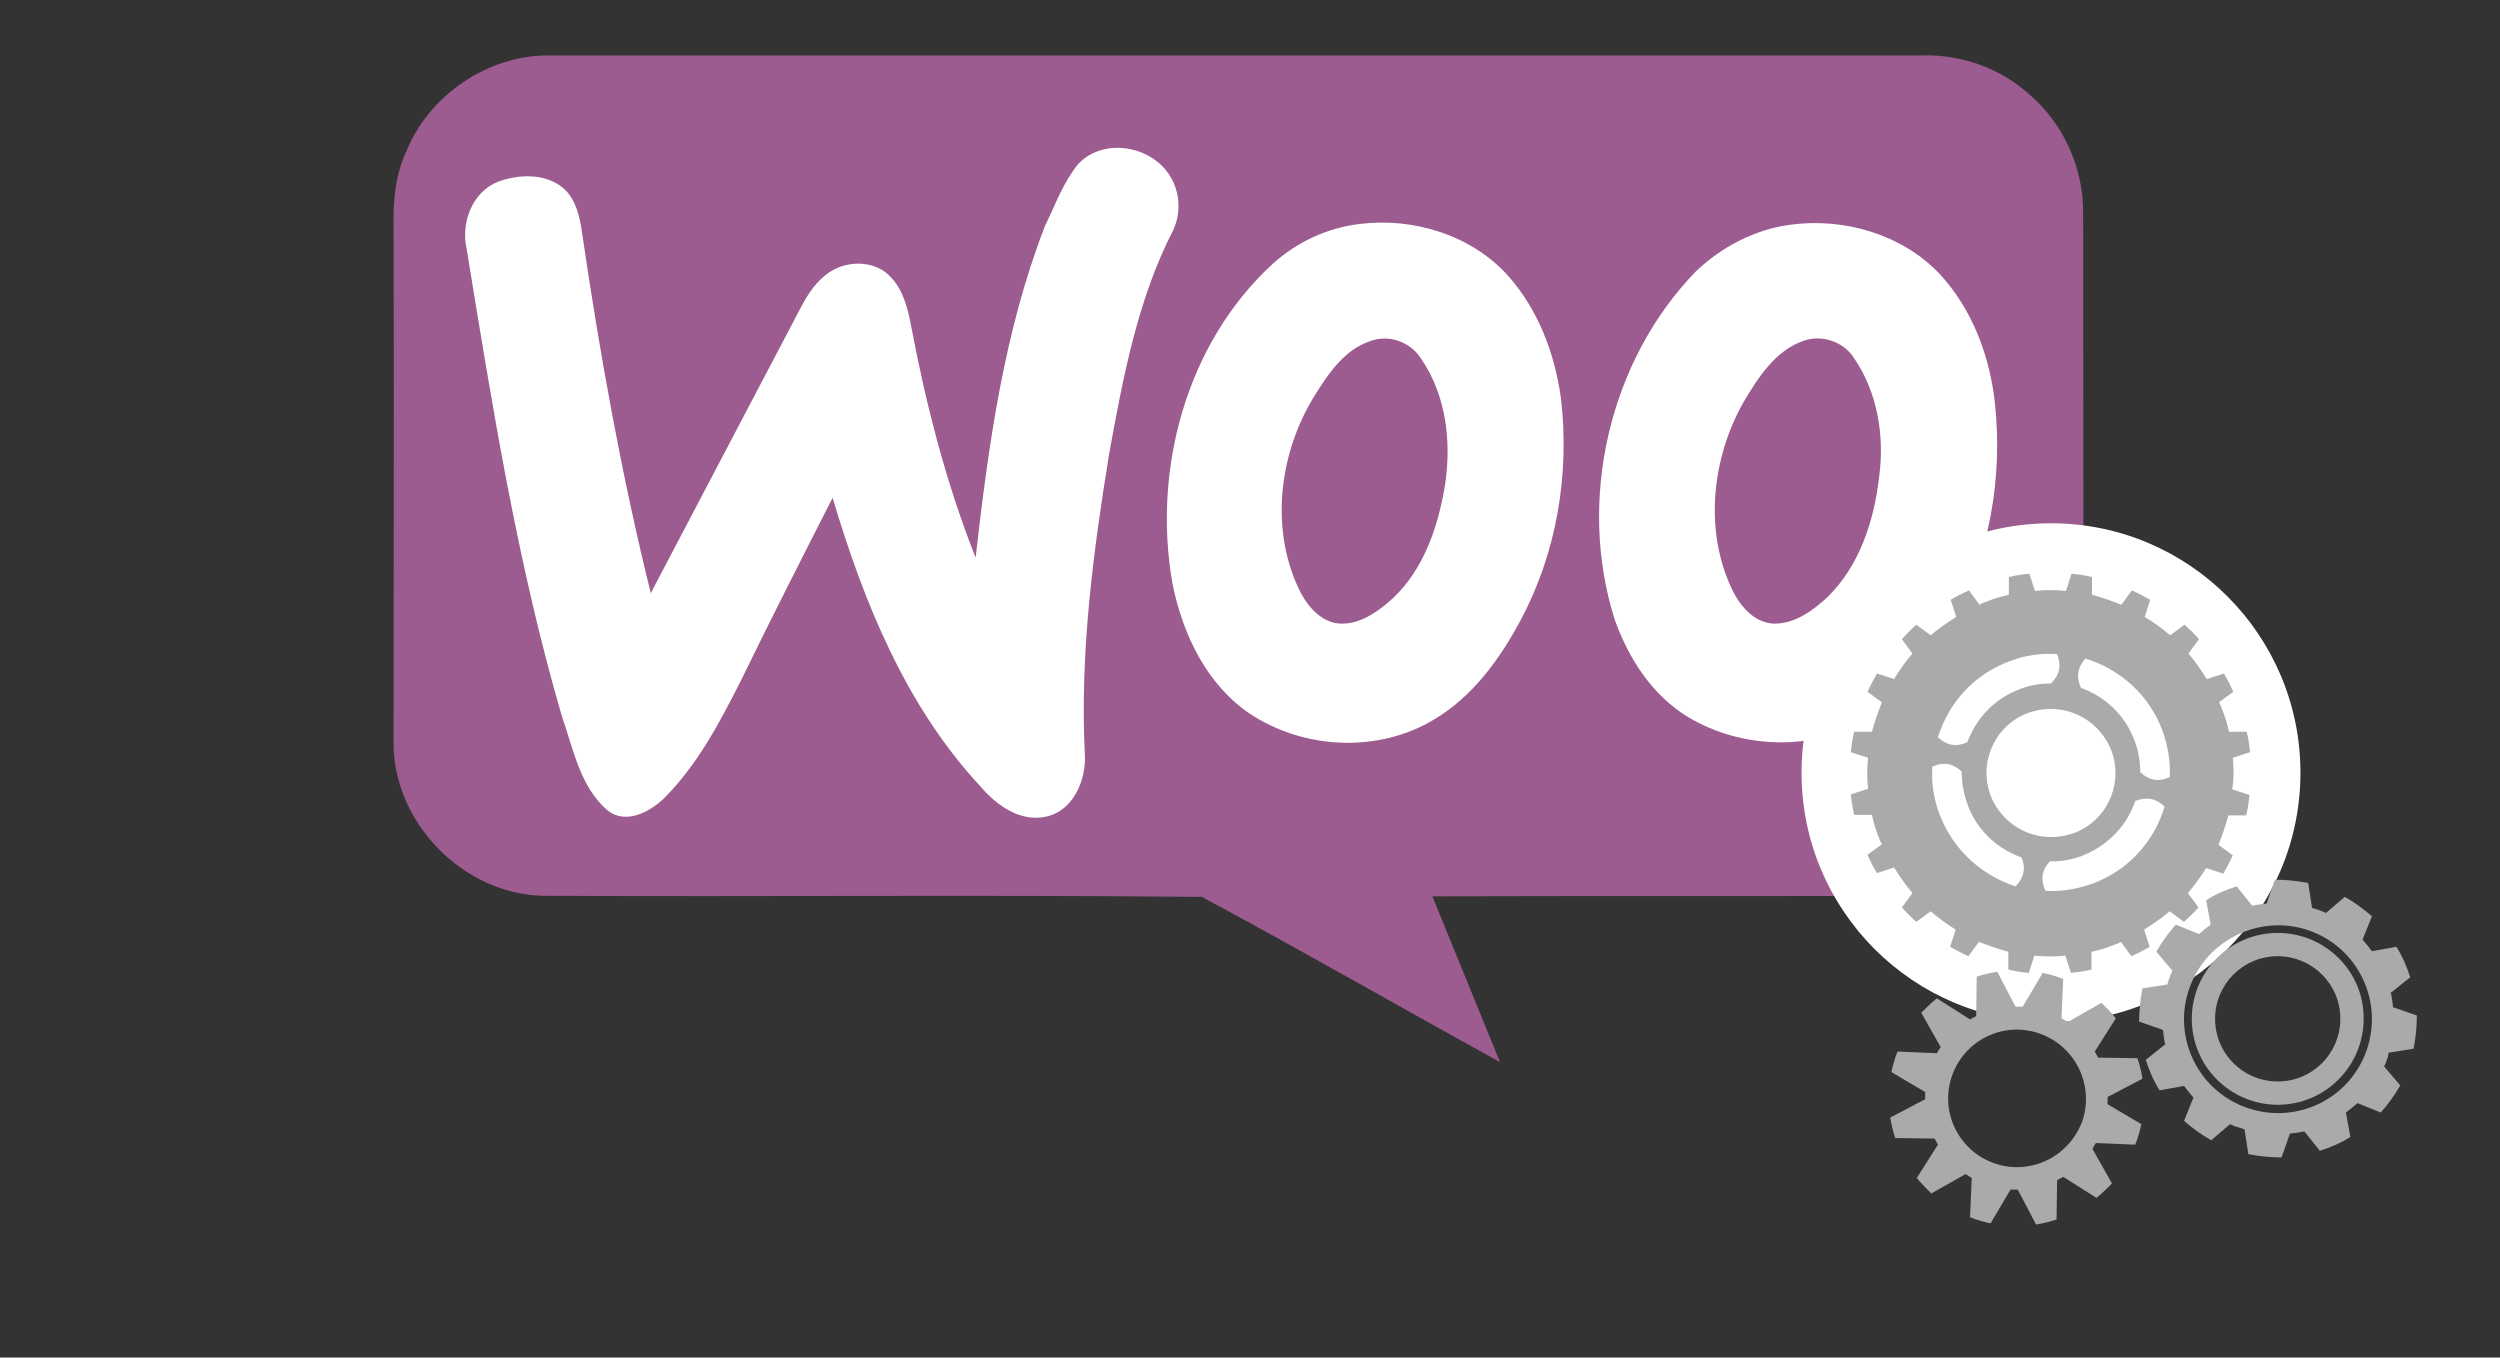 <?xml version="1.0" encoding="utf-8"?>
<!-- Generator: Adobe Illustrator 27.9.0, SVG Export Plug-In . SVG Version: 6.00 Build 0)  -->
<svg version="1.1" id="Capa_1" xmlns="http://www.w3.org/2000/svg" xmlns:xlink="http://www.w3.org/1999/xlink" x="0px" y="0px"
	 viewBox="0 0 451 244.9" style="enable-background:new 0 0 451 244.9;" xml:space="preserve">
<rect x="0" y="0" width="451" height="244.9" fill="#333333" stroke="none"/>
<style type="text/css">
	.st0{fill-rule:evenodd;clip-rule:evenodd;fill:#9C5C8F;}
	.st1{fill-rule:evenodd;clip-rule:evenodd;fill:#FFFFFF;}
	.st2{fill:#FFFFFF;}
	.st3{fill:#AAAAAA;}
</style>
<g>
	<path class="st0" d="M73.3,27.3C77.4,17.2,87.9,10,98.9,10c82.7,0,165.3,0,248,0c7.2-0.2,14.4,2.5,19.6,7.4
		c6.1,5.4,9.5,13.5,9.3,21.6c0,31.7,0.1,63.4,0,95.1c-0.1,14.3-12.6,27.1-26.9,27.5c-30.1,0.1-60.3,0-90.5,0.1
		c4.1,10,8.1,19.9,12.2,29.9c-18-9.9-35.7-20.1-53.8-29.8c-39.7-0.4-79.4,0-119-0.2c-14.3-0.4-26.8-13.2-26.8-27.5
		C71,103.1,71.1,72,71,41C70.9,36.3,71.3,31.6,73.3,27.3L73.3,27.3z"/>
	<path class="st1" d="M194.5,29.6c4.6-4.9,13.3-3.3,16.6,2.2c1.8,2.9,2,6.7,0.5,9.8c-6.4,12.5-9,26.5-11.5,40.2
		c-2.9,17.9-5.3,36-4.4,54.2c0.3,4.6-2,10.2-6.9,11.3c-4.7,1.1-9-2-11.9-5.4c-13.5-14.5-21.1-33.3-26.7-52.1
		c-5.6,11-11.2,22-16.6,33.1c-3.8,7.5-7.8,15.1-13.8,21.1c-2.6,2.5-6.9,4.8-10.2,2.2c-5-4.3-6.2-11.2-8.3-17.2
		c-8-27.5-12.5-55.8-17.1-84c-1.1-4.7,0.9-10.3,5.6-12.2c3.8-1.4,8.6-1.6,11.9,1.2c2.2,2,2.9,5.1,3.3,8c3.2,21.8,7.1,43.6,12.4,65
		c9-17.1,18-34.3,27-51.4c1.3-2.5,2.9-5,5.4-6.6c3.3-2.1,8.2-2,10.9,1c2.3,2.4,3.1,5.8,3.7,9c2.7,14.2,6.3,28.2,11.6,41.6
		c2.3-20.2,5.1-40.7,12.5-59.8C190.4,36.9,191.8,32.9,194.5,29.6L194.5,29.6z M245.3,40.4c9.7-1.2,20.2,2,26.8,9.4
		c5.4,6.1,8.4,14,9.5,22.1c1.6,13.7-0.8,28-7.4,40.2c-3.7,6.9-8.6,13.6-15.5,17.7c-10.1,6.1-23.6,5.4-33.3-1.1
		c-7.8-5.3-12.1-14.4-13.9-23.5c-3.6-20.5,2.5-43.3,18.1-57.6C233.9,43.7,239.4,41.1,245.3,40.4L245.3,40.4z M247.3,61.5
		c-4.7,1.5-7.6,5.8-10.1,9.8c-6.3,10.1-8.1,23.5-3.1,34.5c1.3,2.9,3.5,5.9,6.8,6.6c3.6,0.6,6.9-1.5,9.5-3.7
		c5.8-4.9,8.6-12.3,10-19.6c1.6-8.3,0.8-17.4-4.1-24.5C254.4,61.7,250.6,60.3,247.3,61.5L247.3,61.5z M323.3,40.5
		c9.5-1.2,19.8,1.8,26.5,8.8c6,6.4,9.2,15,10.1,23.6c1.4,13.3-1,27-7.3,38.8c-3.8,7.1-8.8,14-15.9,18.1c-9.7,5.8-22.5,5.3-32.1-0.4
		c-6.5-3.9-10.8-10.6-13.3-17.6c-6.8-21.4-1.1-46.6,14.6-62.8C310.6,44.5,316.7,41.3,323.3,40.5L323.3,40.5z M325.3,61.5
		c-5.1,1.8-8.2,6.7-10.8,11.1c-5.7,10.1-7.1,23.2-2,33.8c1.4,2.9,3.9,5.9,7.4,6.1c3.8,0.1,7.1-2.3,9.8-4.8
		c5.8-5.7,8.4-13.8,9.3-21.7c1-7.4-0.3-15.3-4.6-21.5C332.5,61.6,328.6,60.3,325.3,61.5L325.3,61.5z"/>
</g>
<circle class="st2" cx="370" cy="139.4" r="45"/>
<g>
	<g>
		<g>
			<g>
				<g>
					<path class="st3" d="M378.1,206.2l7.1,0.3c0.1-0.4,0.3-0.7,0.4-1.1c0.3-0.9,0.5-1.7,0.7-2.6l-6.1-3.6c0-0.4,0-0.8,0-1.3
						l6.3-3.3c-0.2-1.3-0.5-2.5-0.9-3.7l-7.1-0.1c-0.2-0.4-0.4-0.7-0.6-1.1l3.8-6c-0.8-1-1.7-1.9-2.6-2.8l-6.1,3.5
						c-0.3-0.2-0.7-0.5-1.1-0.7l0.3-7.1c-0.4-0.1-0.7-0.3-1.1-0.4c-0.9-0.3-1.7-0.5-2.6-0.7l-3.6,6.1c-0.4,0-0.8,0-1.3,0l-3.3-6.3
						c-1.3,0.2-2.5,0.5-3.7,0.9l-0.1,7.1c-0.4,0.2-0.7,0.4-1.1,0.6l-6-3.8c-1,0.8-1.9,1.7-2.8,2.6l3.5,6.2c-0.2,0.3-0.5,0.7-0.7,1.1
						l-7.1-0.3c-0.1,0.4-0.3,0.7-0.4,1.1c-0.3,0.9-0.5,1.7-0.7,2.6l6.1,3.6c0,0.4,0,0.8,0,1.3l-6.3,3.3c0.2,1.3,0.5,2.5,0.9,3.7
						l7.1,0.1c0.2,0.4,0.4,0.7,0.6,1.1l-3.8,6c0.8,1,1.7,1.9,2.6,2.8l6.2-3.5c0.3,0.2,0.7,0.5,1.1,0.7l-0.3,7.1
						c0.4,0.1,0.7,0.3,1.1,0.4c0.9,0.3,1.7,0.5,2.6,0.7l3.6-6.1c0.4,0,0.8,0,1.3,0l3.3,6.3c1.3-0.2,2.5-0.5,3.7-0.9l0.1-7.1
						c0.4-0.2,0.7-0.4,1.1-0.6l6,3.8c1-0.8,1.9-1.7,2.8-2.6l-3.5-6.2C377.6,206.9,377.9,206.5,378.1,206.2z M359.9,209.9
						c-6.5-2.2-10-9.2-7.8-15.7c2.2-6.5,9.2-10,15.7-7.8c6.5,2.2,10,9.2,7.9,15.7C373.4,208.6,366.4,212.1,359.9,209.9z"/>
				</g>
			</g>
		</g>
	</g>
	<path class="st3" d="M402.8,136.7l3.1-1c-0.1-1.2-0.3-2.5-0.6-3.7l-3.2,0c-0.3-1.4-0.7-2.8-1.3-4.2c-0.1-0.4-0.3-0.7-0.5-1.1
		l2.6-1.9c-0.5-1.1-1.1-2.3-1.7-3.3l-3.1,1c-1-1.6-2.1-3.2-3.3-4.6l1.9-2.6c-0.8-0.9-1.7-1.8-2.6-2.6l-2.6,1.9
		c-1.4-1.2-2.9-2.3-4.6-3.3l1-3.1c-1.1-0.6-2.2-1.2-3.3-1.7l-1.9,2.6c-1.7-0.7-3.5-1.3-5.3-1.8l0-3.2c-1.2-0.3-2.4-0.5-3.7-0.6
		l-1,3.1c-1.9-0.2-3.7-0.2-5.6,0l-1-3.1c-1.2,0.1-2.5,0.3-3.7,0.6l0,3.2c-1.4,0.3-2.8,0.7-4.2,1.3c-0.4,0.1-0.8,0.3-1.1,0.5
		l-1.9-2.6c-1.1,0.5-2.3,1.1-3.3,1.7l1,3.1c-1.6,1-3.2,2.1-4.6,3.3l-2.6-1.9c-0.9,0.8-1.8,1.7-2.6,2.6l1.9,2.6
		c-1.2,1.4-2.3,2.9-3.3,4.6l-3.1-1c-0.6,1.1-1.2,2.2-1.7,3.3l2.6,1.9c-0.7,1.7-1.3,3.5-1.8,5.3l-3.2,0c-0.3,1.2-0.5,2.4-0.6,3.7
		l3.1,1c-0.2,1.9-0.2,3.7,0,5.6l-3.1,1c0.1,1.2,0.3,2.5,0.6,3.7l3.2,0c0.3,1.4,0.7,2.8,1.3,4.2c0.1,0.4,0.3,0.8,0.5,1.1l-2.6,1.9
		c0.5,1.2,1.1,2.3,1.7,3.3l3.1-1c1,1.6,2.1,3.2,3.3,4.6l-1.9,2.6c0.8,0.9,1.7,1.8,2.6,2.6l2.6-1.9c1.4,1.2,2.9,2.3,4.5,3.3l-1,3.1
		c1.1,0.6,2.2,1.2,3.3,1.7l1.9-2.6c1.7,0.7,3.5,1.3,5.3,1.8l0,3.2c1.2,0.3,2.4,0.5,3.7,0.6l1-3.1c1.9,0.2,3.7,0.2,5.6,0l1,3.1
		c1.2-0.1,2.5-0.3,3.7-0.6l0-3.2c1.4-0.3,2.8-0.7,4.2-1.3c0.4-0.1,0.8-0.3,1.1-0.5l1.9,2.6c1.1-0.5,2.3-1.1,3.3-1.7l-1-3.1
		c1.6-1,3.2-2.1,4.6-3.3l2.6,1.9c0.9-0.8,1.8-1.7,2.6-2.6l-1.9-2.6c1.2-1.4,2.3-2.9,3.3-4.5l3.1,1c0.6-1.1,1.2-2.2,1.7-3.3l-2.6-1.9
		c0.7-1.7,1.3-3.5,1.8-5.3l3.2,0c0.3-1.2,0.5-2.4,0.6-3.7l-3.1-1C403,140.5,403,138.6,402.8,136.7z M390.1,131.8
		c1,2.8,1.5,5.7,1.3,8.4c-2,0.9-3.7,0.6-5.3-0.9c0-2.1-0.4-4.3-1.3-6.4c-1.8-4.2-5.2-7.3-9.4-8.8c-0.9-2-0.6-3.7,0.8-5.3
		C382.4,120.7,387.7,125.3,390.1,131.8z M370,151c-4.7,0-8.8-2.8-10.7-7c-2.5-5.9,0.2-12.7,6.1-15.2c1.5-0.6,3-0.9,4.6-0.9
		c4.7,0,8.8,2.8,10.7,7c2.5,5.9-0.2,12.7-6.1,15.2C373.1,150.7,371.6,151,370,151z M362.5,119.3c2.8-1.1,5.8-1.5,8.6-1.3
		c0.8,2,0.5,3.7-1.1,5.3c0,0,0,0,0,0c-2.2,0-4.3,0.4-6.3,1.3c-4.3,1.8-7.3,5.3-8.8,9.3c-2,0.9-3.7,0.6-5.3-0.9
		C351.5,126.9,356,121.7,362.5,119.3z M349.9,146.9c-1.1-2.9-1.5-5.8-1.3-8.6c2-0.9,3.7-0.6,5.3,0.9c0,2.2,0.4,4.4,1.3,6.6
		c1.8,4.3,5.3,7.4,9.5,8.9c0.8,1.9,0.4,3.7-1.1,5.2C357.5,157.9,352.3,153.3,349.9,146.9z M377.5,159.4c-2.8,1-5.7,1.5-8.5,1.3
		c-0.9-2-0.7-3.7,0.8-5.3c0.1,0,0.1,0,0.2,0c2.2,0,4.3-0.4,6.3-1.3c4.3-1.9,7.5-5.4,8.9-9.6c2-0.8,3.7-0.5,5.3,1
		C388.6,151.8,384,157,377.5,159.4z"/>
	<g>
		<path class="st3" d="M430.9,189.9l4.5-0.7c0.4-2,0.6-4,0.6-6l-4.3-1.5c-0.1-0.9-0.2-1.8-0.4-2.6l3.5-2.8c-0.6-1.9-1.4-3.8-2.5-5.5
			l-4.4,0.8c-0.5-0.7-1.1-1.4-1.7-2.1l1.7-4.2c-1.5-1.3-3.1-2.5-4.9-3.5l-3.4,2.9c-0.6-0.3-1.2-0.5-1.8-0.7
			c-0.2-0.1-0.4-0.1-0.7-0.2l-0.7-4.5c-2-0.4-4-0.6-6-0.6l-1.5,4.3c-0.9,0.1-1.8,0.2-2.6,0.4l-2.8-3.5c-1.9,0.6-3.8,1.4-5.5,2.5
			l0.8,4.4c-0.7,0.5-1.4,1.1-2.1,1.7l-4.2-1.7c-1.3,1.5-2.5,3.1-3.5,4.9l2.9,3.4c-0.3,0.6-0.5,1.2-0.7,1.8c-0.1,0.2-0.1,0.4-0.2,0.7
			l-4.5,0.7c-0.4,2-0.6,4-0.6,6l4.3,1.5c0.1,0.9,0.2,1.8,0.4,2.6l-3.5,2.8c0.6,1.9,1.4,3.8,2.5,5.5l4.4-0.8c0.5,0.7,1.1,1.4,1.7,2.1
			l-1.7,4.2c1.5,1.3,3.1,2.5,4.9,3.5l3.4-2.9c0.6,0.3,1.2,0.5,1.9,0.7c0.2,0.1,0.4,0.1,0.7,0.2l0.7,4.5c2,0.4,4,0.6,6,0.6l1.5-4.3
			c0.9-0.1,1.8-0.2,2.6-0.4l2.8,3.5c1.9-0.6,3.8-1.4,5.5-2.5l-0.8-4.4c0.7-0.5,1.4-1.1,2.1-1.7l4.2,1.7c1.3-1.5,2.5-3.1,3.5-4.9
			l-2.9-3.4c0.3-0.6,0.5-1.2,0.7-1.8C430.8,190.3,430.9,190.1,430.9,189.9z M427,189.3c-3,8.9-12.6,13.6-21.5,10.6
			c-9.2-3.1-14-13.4-10.2-22.5c3.2-7.8,11.9-12.1,20.1-9.9C424.9,170.1,430.1,180.1,427,189.3z"/>
		<path class="st3" d="M410.9,168.3c-8.6,0-15.5,7-15.5,15.5c0,8.6,7,15.5,15.5,15.5c8.6,0,15.5-7,15.5-15.5
			C426.5,175.3,419.5,168.3,410.9,168.3z M410.9,195.1c-6.2,0-11.3-5-11.3-11.3c0-6.2,5-11.3,11.3-11.3c6.2,0,11.3,5,11.3,11.3
			C422.2,190,417.2,195.1,410.9,195.1z"/>
	</g>
</g>
</svg>
